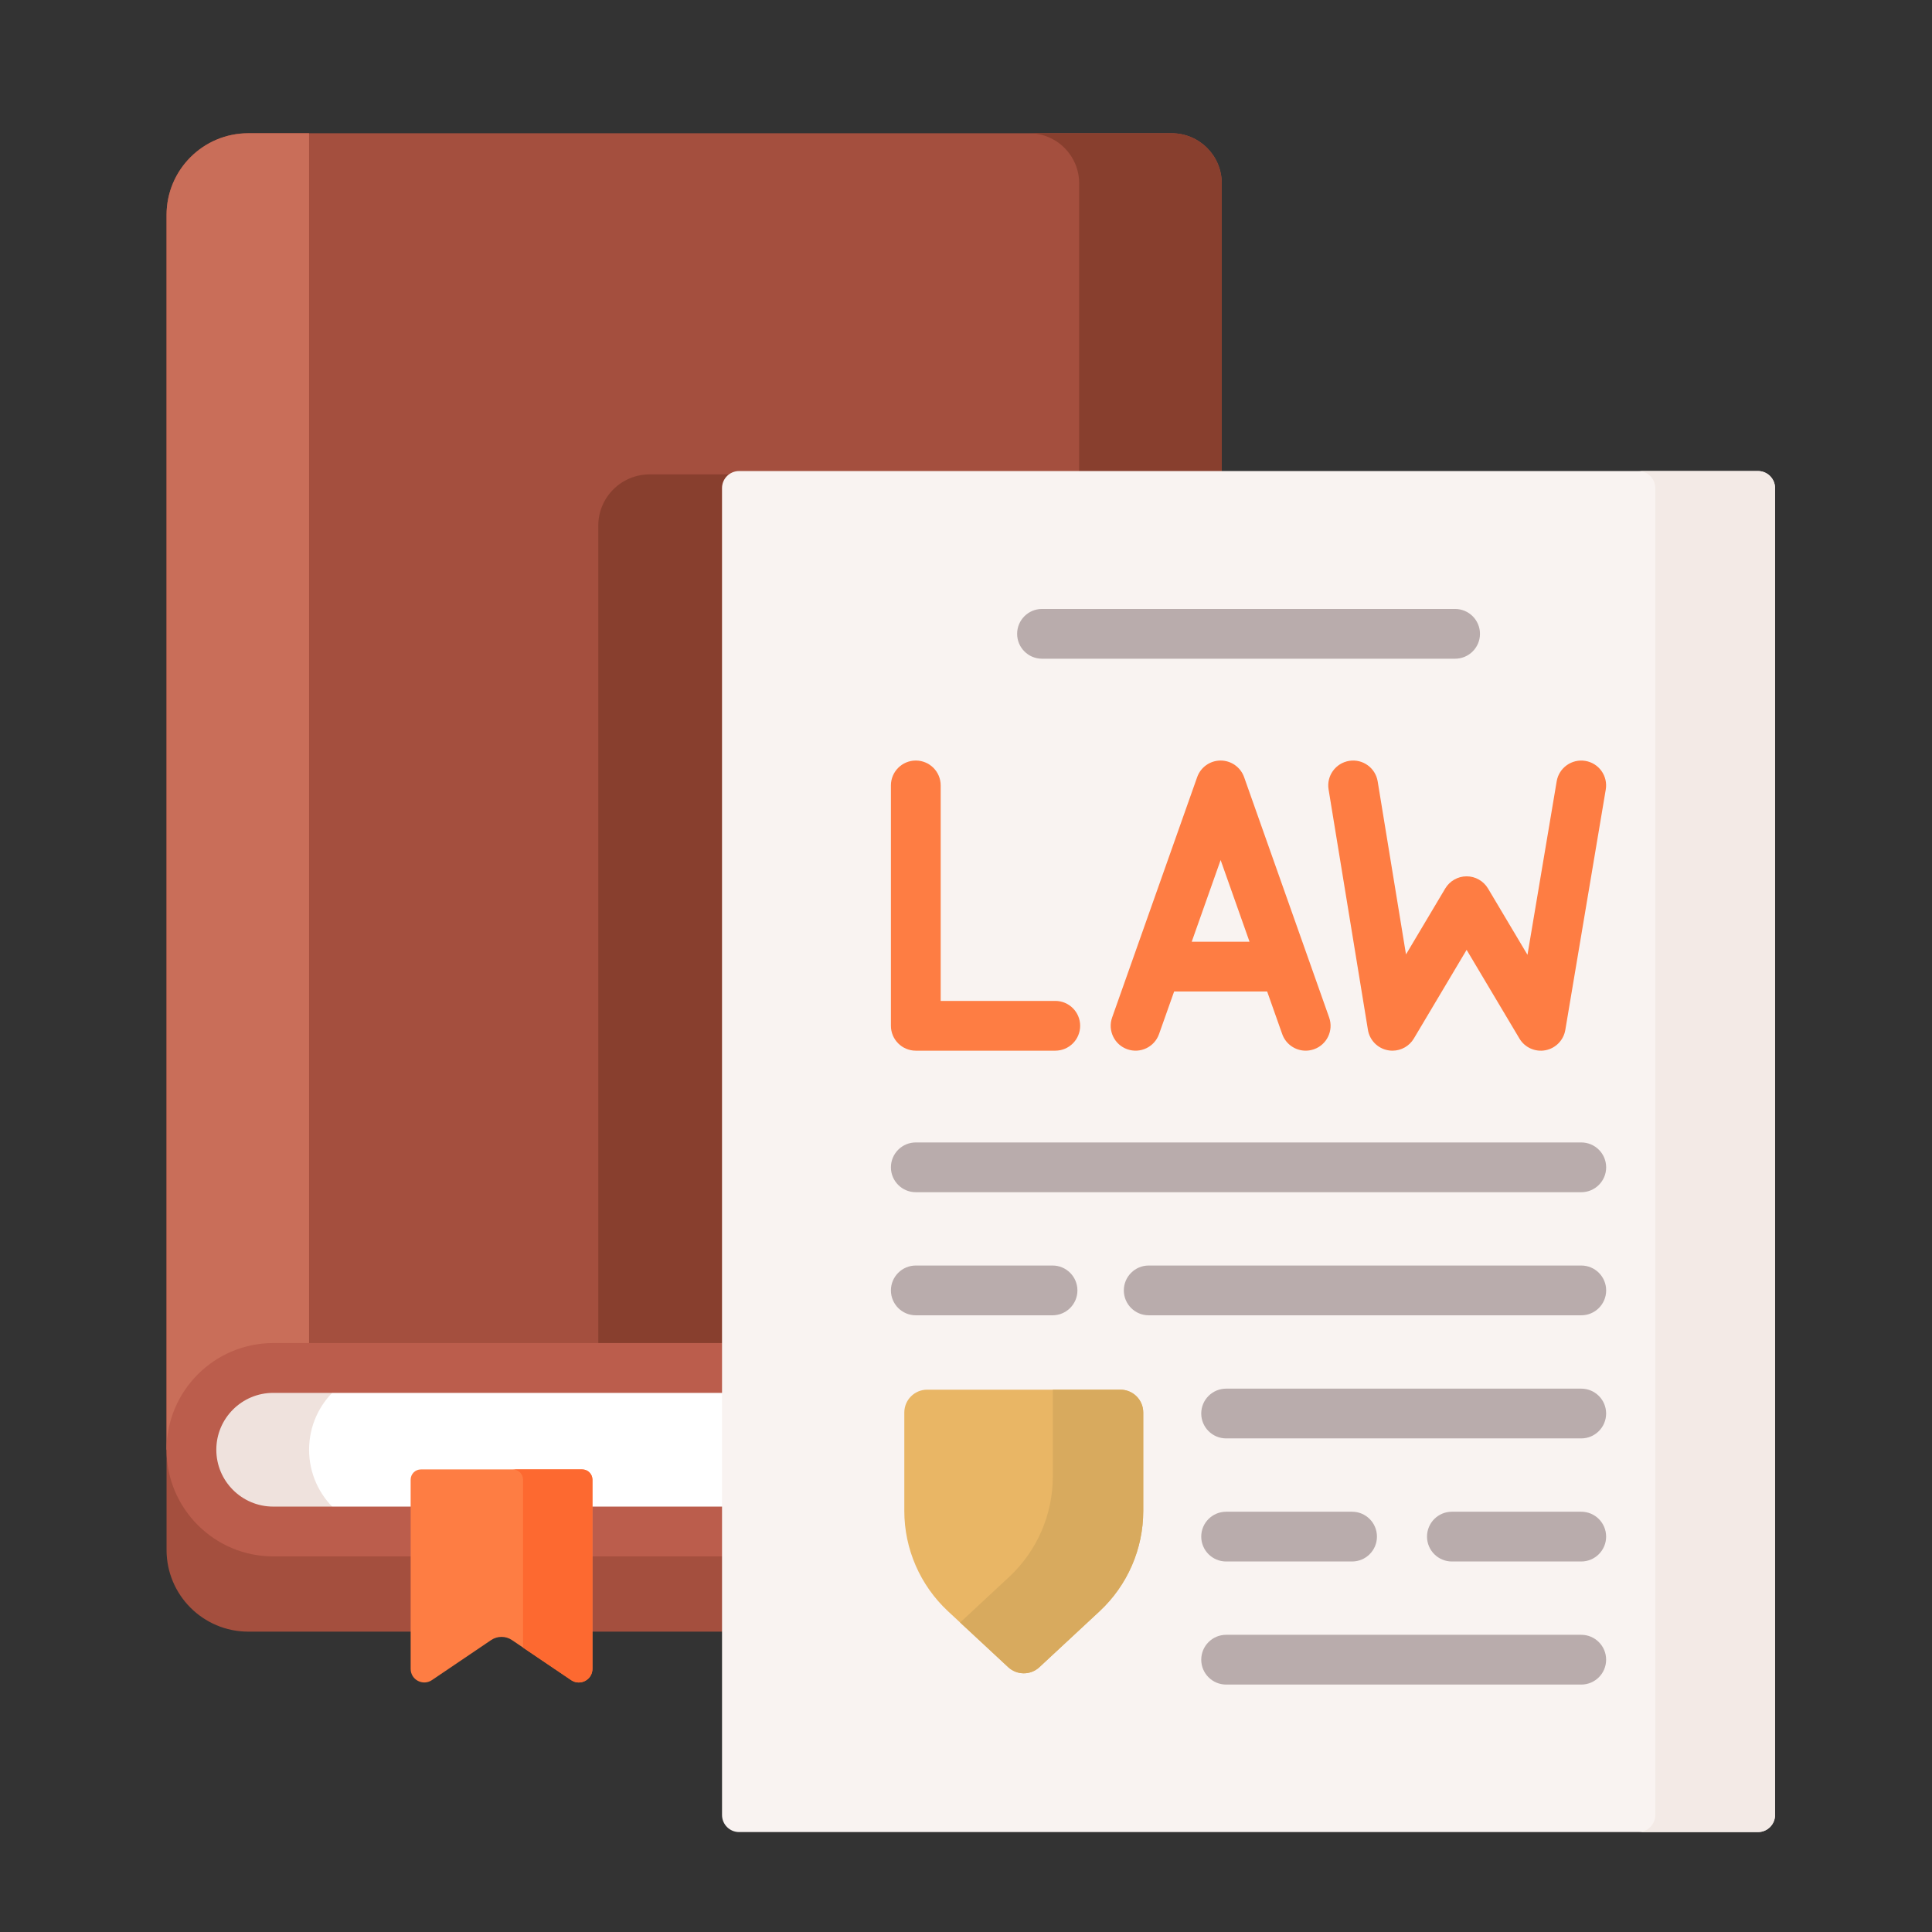 <svg width="58" height="58" viewBox="0 0 58 58" fill="none" xmlns="http://www.w3.org/2000/svg">
<rect x="0" y="0" width="58" height="58" fill="#333333" stroke="none"/>
<path d="M8.202 46.626C6.496 46.626 5.108 45.242 5.1 43.538L5 43.523V46.529C5 47.884 6.099 48.983 7.454 48.983H21.78V46.626H8.202Z" fill="#A44F3E"/>
<path d="M35.175 4H7.454C6.099 4 5 5.099 5 6.454V43.522L5.1 43.508C5.108 41.804 6.496 40.42 8.202 40.42H21.779V14.654C21.779 14.427 21.964 14.243 22.19 14.243H36.678V5.503C36.678 4.673 36.005 4 35.175 4Z" fill="#A44F3E"/>
<path d="M21.679 14.653C21.679 14.484 21.761 14.336 21.887 14.242H19.5C18.65 14.242 17.961 14.931 17.961 15.781V40.32H21.679V14.653Z" fill="#883F2E"/>
<path d="M8.202 40.42H9.279V4H7.454C6.099 4 5 5.099 5 6.454V43.522L5.101 43.464C5.132 41.781 6.511 40.42 8.202 40.42Z" fill="#C96E59"/>
<path d="M8.202 41.715C7.205 41.715 6.395 42.526 6.395 43.522C6.395 44.518 7.205 45.329 8.202 45.329H21.777V41.715H8.202V41.715Z" fill="white"/>
<path d="M9.279 43.522C9.279 42.807 9.585 42.163 10.073 41.715H8.202C7.205 41.715 6.395 42.526 6.395 43.522C6.395 44.518 7.205 45.329 8.202 45.329H10.073C9.585 44.88 9.279 44.237 9.279 43.522Z" fill="#EFE2DD"/>
<path d="M21.777 45.229H8.202C7.26 45.229 6.494 44.464 6.494 43.522C6.494 42.58 7.26 41.815 8.202 41.815H21.777V40.32H8.202C6.436 40.32 5 41.757 5 43.522C5 45.287 6.436 46.724 8.202 46.724H21.777V45.229Z" fill="#BB5D4C"/>
<path d="M35.175 4H30.895C31.724 4 32.397 4.673 32.397 5.503V14.243H36.678V5.503C36.678 4.673 36.005 4 35.175 4Z" fill="#883F2E"/>
<path d="M52.775 55H22.189C21.905 55 21.676 54.77 21.676 54.487V14.654C21.676 14.37 21.905 14.141 22.189 14.141H52.775C53.058 14.141 53.288 14.37 53.288 14.654V54.487C53.288 54.77 53.058 55 52.775 55Z" fill="#F9F3F1"/>
<path d="M31.68 30.048H28.24V23.579C28.24 23.166 27.906 22.832 27.493 22.832C27.081 22.832 26.746 23.166 26.746 23.579V30.795C26.746 31.208 27.081 31.542 27.493 31.542H31.68C32.093 31.542 32.427 31.208 32.427 30.795C32.427 30.382 32.093 30.048 31.68 30.048Z" fill="#FE7D43"/>
<path d="M52.776 14.141H49.18C49.463 14.141 49.693 14.37 49.693 14.654V54.487C49.693 54.77 49.463 55 49.18 55H52.776C53.059 55 53.289 54.77 53.289 54.487V14.654C53.289 14.37 53.059 14.141 52.776 14.141Z" fill="#F3EAE6"/>
<path d="M47.594 22.843C47.187 22.775 46.801 23.049 46.733 23.455L45.856 28.664L44.671 26.673C44.536 26.447 44.292 26.308 44.029 26.308C43.766 26.308 43.522 26.447 43.387 26.673L42.209 28.652L41.359 23.459C41.293 23.052 40.909 22.775 40.502 22.842C40.094 22.909 39.818 23.293 39.885 23.7L41.066 30.916C41.116 31.226 41.355 31.471 41.664 31.529C41.71 31.538 41.757 31.542 41.803 31.542C42.063 31.542 42.309 31.406 42.445 31.177L44.029 28.515L45.614 31.177C45.774 31.447 46.085 31.587 46.393 31.53C46.701 31.472 46.94 31.228 46.992 30.919L48.206 23.703C48.275 23.297 48.001 22.911 47.594 22.843Z" fill="#FE7D43"/>
<path d="M39.902 30.546L37.349 23.33C37.243 23.032 36.961 22.832 36.644 22.832C36.328 22.832 36.045 23.032 35.94 23.33L33.387 30.546C33.249 30.935 33.453 31.362 33.842 31.499C34.23 31.637 34.658 31.433 34.795 31.044L35.248 29.766H38.041L38.493 31.044C38.602 31.351 38.89 31.542 39.198 31.542C39.28 31.542 39.364 31.528 39.447 31.499C39.836 31.362 40.04 30.935 39.902 30.546ZM35.776 28.272L36.644 25.819L37.512 28.272H35.776Z" fill="#FE7D43"/>
<path d="M27.148 42.405V45.358C27.148 46.502 27.624 47.594 28.462 48.373L30.267 50.051C30.531 50.295 30.938 50.295 31.201 50.051L33.007 48.373C33.844 47.594 34.32 46.502 34.32 45.358V42.405C34.32 42.026 34.013 41.719 33.634 41.719H27.834C27.456 41.719 27.148 42.026 27.148 42.405Z" fill="#E9B665"/>
<path d="M33.636 41.719H31.606V44.328C31.606 45.472 31.13 46.564 30.292 47.343L28.824 48.708L30.269 50.051C30.532 50.295 30.94 50.295 31.203 50.051L33.008 48.373C33.846 47.594 34.322 46.502 34.322 45.358V42.405C34.322 42.026 34.015 41.719 33.636 41.719Z" fill="#D8AA5E"/>
<path d="M31.282 19.775H43.682C44.095 19.775 44.43 19.441 44.43 19.028C44.43 18.616 44.095 18.281 43.682 18.281H31.282C30.869 18.281 30.535 18.616 30.535 19.028C30.535 19.441 30.869 19.775 31.282 19.775Z" fill="#B9ACAC"/>
<path d="M27.493 35.791H47.47C47.883 35.791 48.218 35.457 48.218 35.044C48.218 34.631 47.883 34.297 47.47 34.297H27.493C27.081 34.297 26.746 34.631 26.746 35.044C26.746 35.457 27.081 35.791 27.493 35.791Z" fill="#B9ACAC"/>
<path d="M31.598 37.992H27.493C27.081 37.992 26.746 38.327 26.746 38.739C26.746 39.152 27.081 39.486 27.493 39.486H31.598C32.011 39.486 32.345 39.152 32.345 38.739C32.345 38.327 32.011 37.992 31.598 37.992Z" fill="#B9ACAC"/>
<path d="M47.471 37.992H34.485C34.073 37.992 33.738 38.327 33.738 38.739C33.738 39.152 34.073 39.486 34.485 39.486H47.471C47.884 39.486 48.218 39.152 48.218 38.739C48.218 38.327 47.884 37.992 47.471 37.992Z" fill="#B9ACAC"/>
<path d="M47.47 41.688H36.81C36.397 41.688 36.062 42.022 36.062 42.435C36.062 42.847 36.397 43.182 36.81 43.182H47.47C47.883 43.182 48.217 42.847 48.217 42.435C48.217 42.022 47.883 41.688 47.47 41.688Z" fill="#B9ACAC"/>
<path d="M36.81 46.877H40.59C41.003 46.877 41.337 46.543 41.337 46.13C41.337 45.717 41.003 45.383 40.59 45.383H36.81C36.397 45.383 36.062 45.717 36.062 46.13C36.062 46.543 36.397 46.877 36.81 46.877Z" fill="#B9ACAC"/>
<path d="M47.47 45.383H43.587C43.174 45.383 42.84 45.717 42.84 46.13C42.84 46.543 43.174 46.877 43.587 46.877H47.47C47.882 46.877 48.217 46.543 48.217 46.13C48.217 45.717 47.882 45.383 47.47 45.383Z" fill="#B9ACAC"/>
<path d="M47.47 49.078H36.81C36.397 49.078 36.062 49.413 36.062 49.825C36.062 50.238 36.397 50.572 36.81 50.572H47.47C47.883 50.572 48.217 50.238 48.217 49.825C48.217 49.413 47.883 49.078 47.47 49.078Z" fill="#B9ACAC"/>
<path d="M17.786 50.099V44.421C17.786 44.251 17.648 44.113 17.478 44.113H12.636C12.466 44.113 12.328 44.251 12.328 44.421V50.099C12.328 50.428 12.695 50.622 12.967 50.438L14.744 49.236C14.933 49.109 15.181 49.109 15.369 49.236L17.147 50.438C17.419 50.622 17.786 50.428 17.786 50.099Z" fill="#FE7D43"/>
<path d="M17.477 44.113H15.395C15.565 44.113 15.702 44.251 15.702 44.421V49.462L17.147 50.439C17.418 50.622 17.785 50.428 17.785 50.099V44.421C17.785 44.251 17.647 44.113 17.477 44.113Z" fill="#FD6930"/>
</svg>
